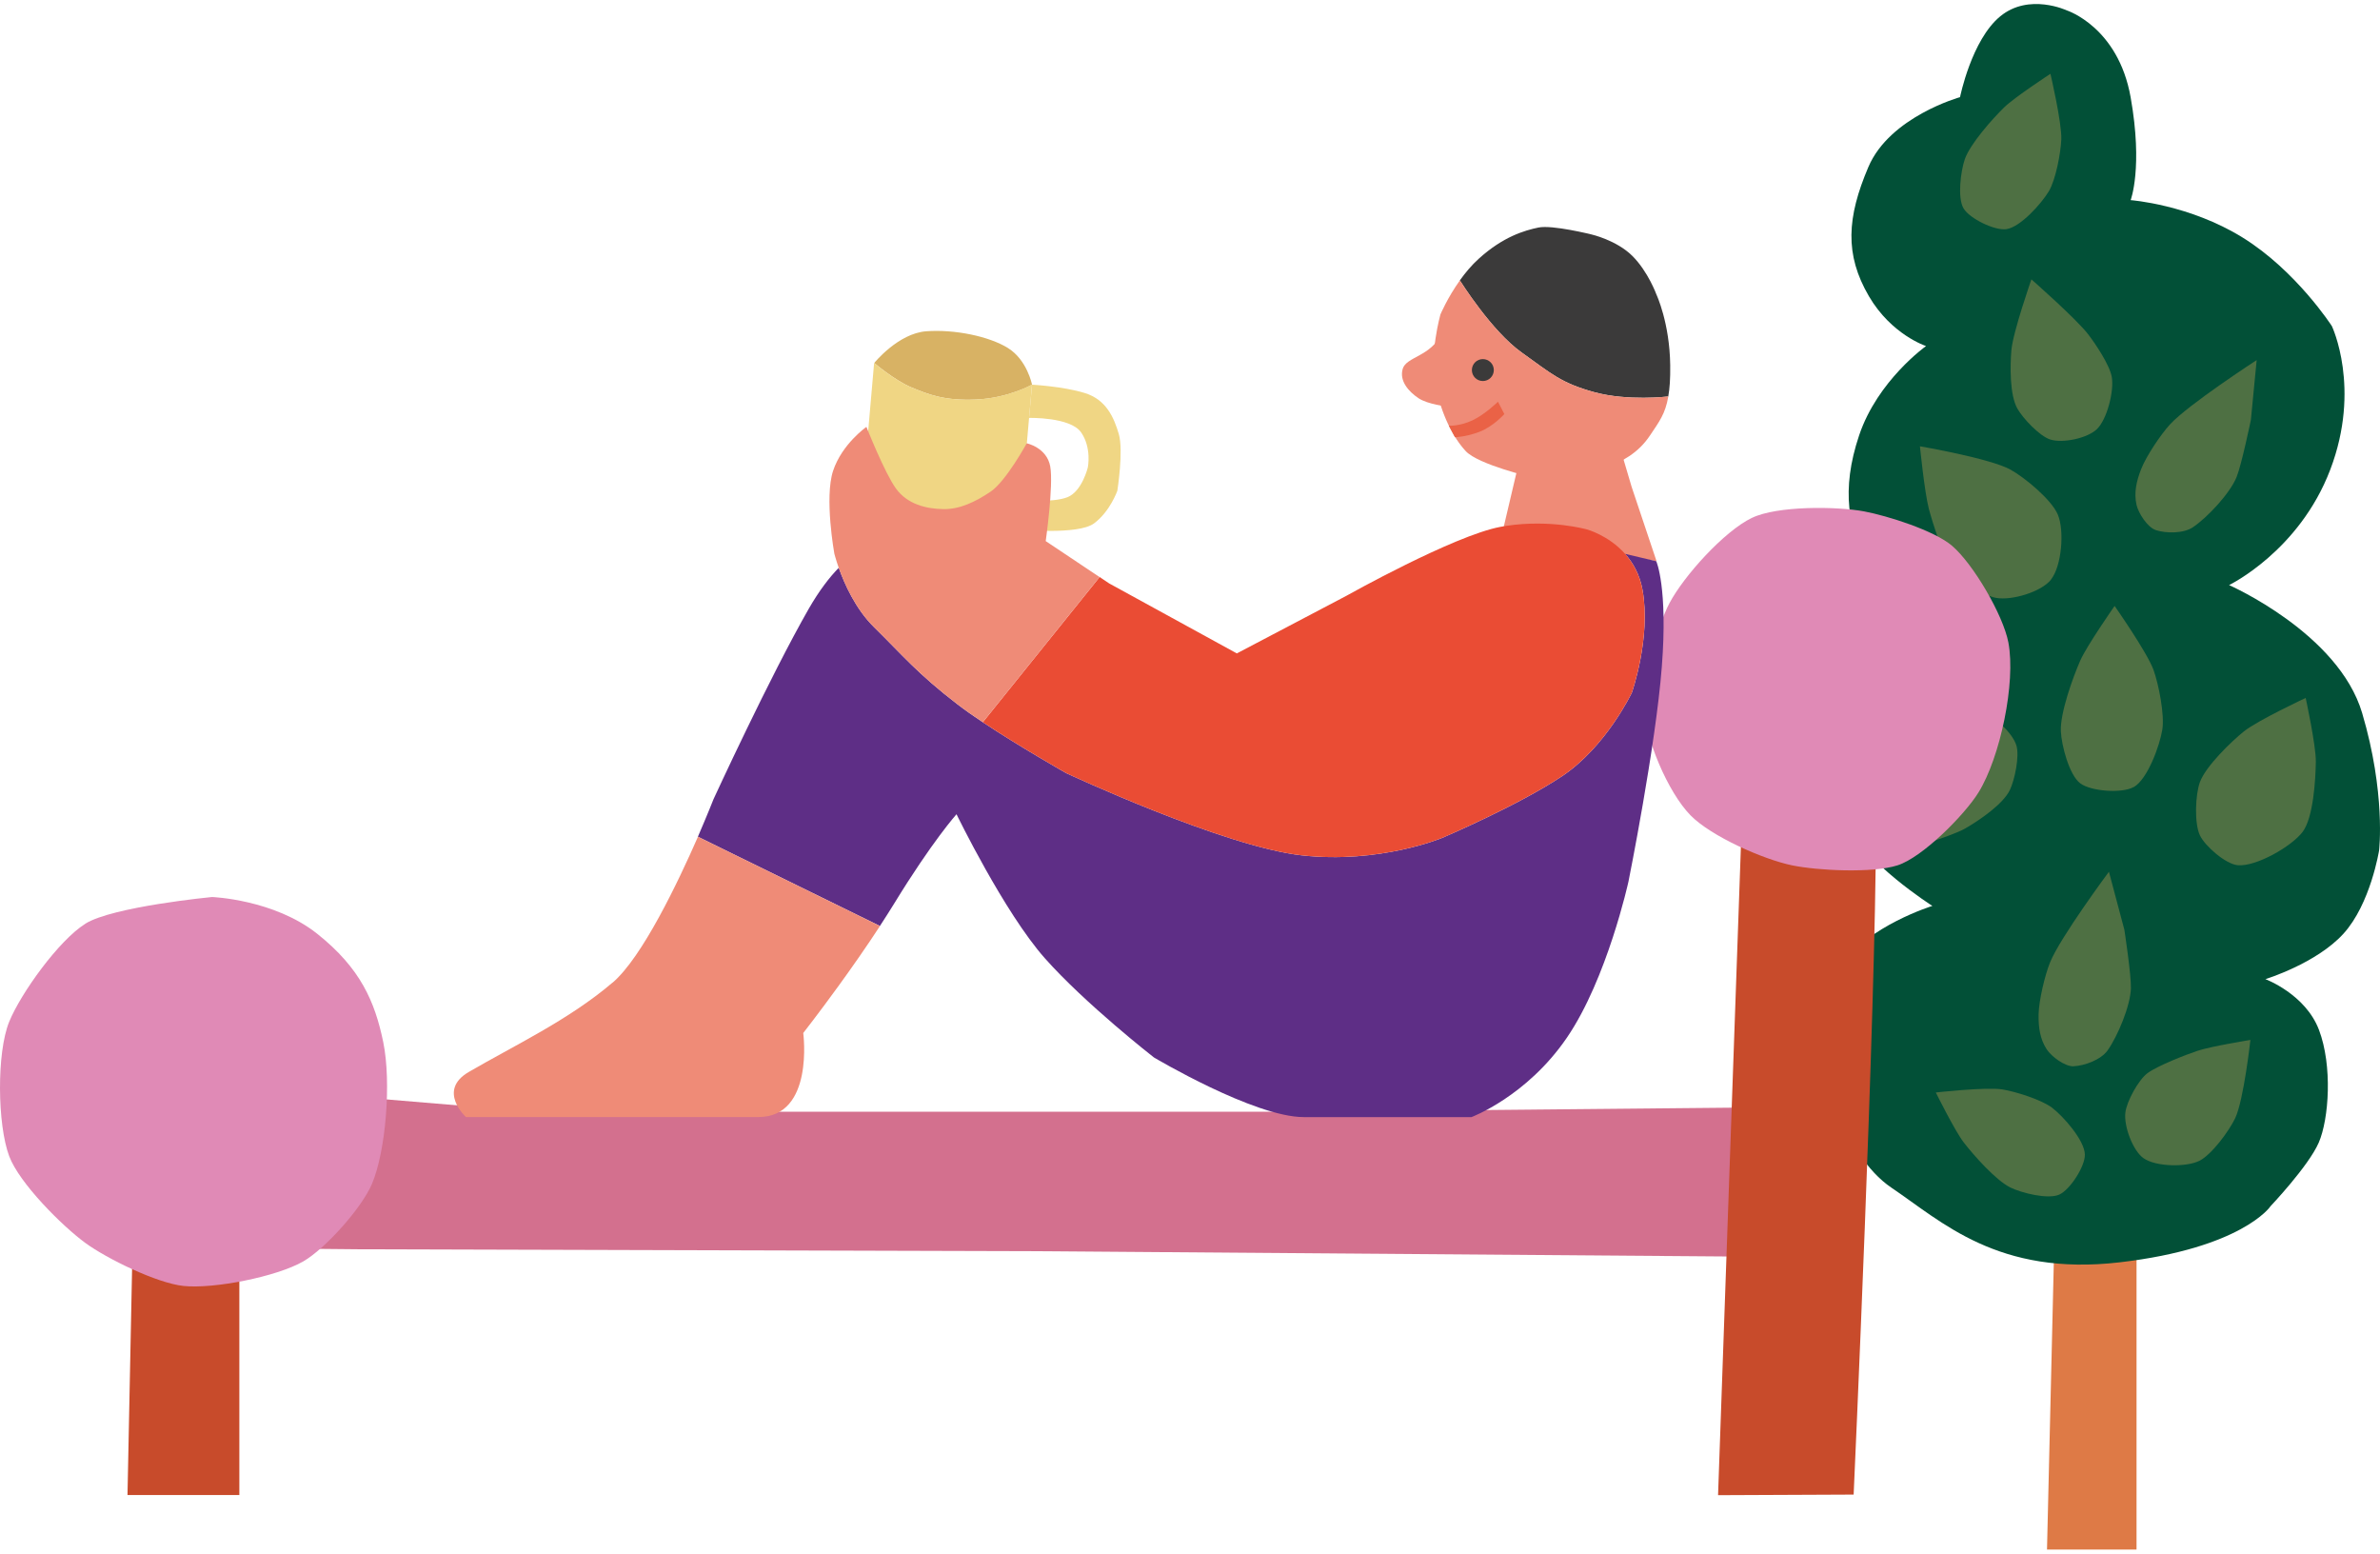 <?xml version="1.0" encoding="UTF-8"?> <svg xmlns="http://www.w3.org/2000/svg" width="380" height="248" viewBox="0 0 380 248" fill="none"><path d="M341.127 185.248V247.359H326.832L328.374 182.382H340.718L341.127 185.248Z" fill="#DE7A46"></path><path d="M362.461 192.609C362.461 192.609 368.577 186.171 370.223 182.39C371.861 178.601 372.427 170.116 370.258 164.402C368.089 158.678 361.703 156.3 361.703 156.3C361.703 156.3 369.822 153.817 374.16 149.052C378.499 144.287 379.858 135.733 379.858 135.733C379.858 135.733 380.938 126.577 377.148 113.815C373.359 101.053 355.902 93.396 355.902 93.396C355.902 93.396 367.104 87.995 372.061 74.963C377.026 61.931 372.314 52.053 372.314 52.053C372.314 52.053 366.625 43.219 358.088 37.932C349.551 32.635 340.187 31.947 340.187 31.947C340.187 31.947 342.181 26.772 340.187 15.535C338.192 4.297 330.012 1.667 330.012 1.667C330.012 1.667 323.975 -1.173 319.375 2.599C314.776 6.371 312.946 15.509 312.946 15.509C312.946 15.509 301.735 18.619 298.312 26.659C294.888 34.7 294.496 40.615 298.399 47.288C302.005 53.455 307.519 55.241 307.519 55.241C307.519 55.241 299.784 60.729 296.839 69.484C293.895 78.239 295.106 84.537 298.355 90.661C301.604 96.785 309.688 102.308 309.688 102.308C309.688 102.308 299.392 105.348 296.491 111.524C293.59 117.701 293.268 125.715 295.271 131.578C297.275 137.44 308.53 144.61 308.53 144.61C308.53 144.61 298.216 147.78 293.886 154.201C289.548 160.612 290.759 169.715 290.759 169.715C290.759 169.715 294.017 184.228 302.023 189.612C310.028 194.995 318.975 203.768 338.444 201.503C357.914 199.238 362.47 192.617 362.47 192.617L362.461 192.609Z" fill="#025037"></path><path d="M15.736 175.404H60.555L85.156 177.46H209.047L282.605 176.754V200.623L166.78 199.734L56.827 199.421L23.036 199.107L14.656 198.114L15.736 175.404Z" fill="#D3708E"></path><path d="M299.514 132.606C299.514 160.36 295.96 238.578 295.96 238.578L274.312 238.674L278.049 132.606H299.514V132.606Z" fill="#C84B2B"></path><path d="M38.215 185.457V238.648H20.357L21.498 182.382L38.215 185.457Z" fill="#C84B2B"></path><path d="M13.605 147.458C17.987 144.714 33.85 143.19 33.85 143.19C33.85 143.19 43.738 143.556 50.663 149.07C57.58 154.575 59.853 159.907 61.186 166.327C62.51 172.747 61.604 183.784 59.374 189.02C57.754 192.809 51.996 199.29 48.424 201.355C44.191 203.794 34.147 205.789 29.286 205.275C25.035 204.822 17.064 200.928 13.614 198.402C9.903 195.684 3.091 188.872 1.471 184.568C-0.42 179.542 -0.559 168.06 1.471 163.095C3.343 158.513 9.415 150.089 13.614 147.467L13.605 147.458Z" fill="#E08AB6"></path><path d="M344.185 84.615C345.884 85.173 348.662 85.164 350.143 84.154C352.469 82.577 356.05 78.753 357.104 76.148C357.905 74.179 359.386 67.019 359.386 67.019L360.309 57.48C360.309 57.48 349.351 64.597 346.459 67.759C344.978 69.379 342.652 72.846 341.859 74.894C341.127 76.766 340.683 78.639 341.127 80.599C341.432 81.932 342.887 84.18 344.185 84.607V84.615Z" fill="#4E7043"></path><path d="M331.066 170.203C332.852 170.134 335.448 169.149 336.493 167.695C338.122 165.403 340.143 160.577 340.23 157.764C340.291 155.638 339.185 148.417 339.185 148.417L336.719 139.156C336.719 139.156 328.932 149.645 327.32 153.626C326.492 155.664 325.534 159.715 325.491 161.919C325.456 163.931 325.691 165.839 326.797 167.52C327.547 168.662 329.698 170.264 331.066 170.212V170.203Z" fill="#4E7043"></path><path d="M327.451 92.534C329.193 90.365 329.646 84.676 328.548 82.115C327.52 79.728 323.269 76.218 320.996 74.963C317.729 73.16 306.544 71.243 306.544 71.243C306.544 71.243 307.267 78.509 307.964 81.209C308.539 83.404 310.333 88.945 311.579 90.844C312.737 92.621 316.631 95.069 318.722 95.443C321.205 95.888 325.883 94.502 327.459 92.542L327.451 92.534Z" fill="#4E7043"></path><path d="M342.26 184.891C344.194 186.258 349.063 186.354 351.18 185.291C353.158 184.29 355.928 180.491 356.877 178.497C358.245 175.622 359.308 166.005 359.308 166.005C359.308 166.005 353.166 166.989 350.901 167.729C349.063 168.331 344.438 170.142 342.887 171.301C341.432 172.381 339.551 175.814 339.342 177.617C339.089 179.751 340.509 183.662 342.26 184.899V184.891Z" fill="#4E7043"></path><path d="M357.269 138.111C360.179 138.39 365.911 135.114 367.662 132.771C369.361 130.489 369.718 124.417 369.753 121.568C369.787 118.998 368.132 111.411 368.132 111.411C368.132 111.411 360.449 115 358.262 116.76C356.18 118.432 352.191 122.317 351.259 124.818C350.509 126.821 350.327 131.447 351.259 133.372C352.095 135.097 355.362 137.928 357.269 138.111V138.111Z" fill="#4E7043"></path><path d="M340.683 125.645C342.905 124.365 344.847 118.981 345.248 116.446C345.622 114.068 344.656 109.198 343.837 106.933C342.817 104.128 337.626 96.724 337.626 96.724C337.626 96.724 333.183 103.083 332.146 105.435C330.97 108.118 328.914 113.807 329.045 116.725C329.141 118.946 330.369 123.729 332.155 125.053C333.862 126.325 338.828 126.691 340.674 125.628L340.683 125.645Z" fill="#4E7043"></path><path d="M320.334 36.581C322.59 36.268 325.961 32.478 327.128 30.527C328.226 28.698 329.036 24.368 329.115 22.234C329.21 19.586 327.381 11.78 327.381 11.78C327.381 11.78 321.623 15.544 319.994 17.138C318.138 18.95 314.567 22.957 313.713 25.405C313.06 27.269 312.494 31.607 313.522 33.289C314.506 34.9 318.469 36.843 320.342 36.581H320.334Z" fill="#4E7043"></path><path d="M332.878 184.298C332.826 182.025 329.463 178.226 327.66 176.841C325.97 175.543 321.762 174.228 319.663 173.897C317.049 173.496 309.079 174.394 309.079 174.394C309.079 174.394 312.136 180.552 313.53 182.356C315.116 184.411 318.67 188.427 321.004 189.569C322.773 190.431 327.015 191.511 328.81 190.684C330.526 189.891 332.921 186.189 332.878 184.298V184.298Z" fill="#4E7043"></path><path d="M334.794 68.508C336.423 66.949 337.556 62.428 337.181 60.206C336.859 58.29 334.611 54.945 333.435 53.403C331.51 50.885 324.341 44.596 324.341 44.596C324.341 44.596 321.396 53.011 321.144 55.92C320.935 58.42 320.865 63.037 322.102 65.224C322.991 66.792 325.63 69.597 327.337 70.154C329.332 70.799 333.279 69.963 334.794 68.508V68.508Z" fill="#4E7043"></path><path d="M316.318 113.833C314.105 113.389 309.75 115.044 308.147 116.62C306.762 117.979 305.307 121.734 304.715 123.581C303.748 126.595 302.702 136.081 302.702 136.081C302.702 136.081 311.292 133.677 313.818 132.222C315.987 130.968 319.811 128.381 320.9 126.116C321.675 124.495 322.468 120.723 321.945 118.999C321.336 116.995 318.391 114.242 316.335 113.833H316.318Z" fill="#4E7043"></path><path d="M279.713 82.672C283.746 80.721 293.242 80.808 297.65 81.636C301.352 82.333 308.817 84.676 311.675 87.124C315.063 90.025 319.829 98.17 320.665 102.552C321.884 108.98 319.349 120.924 315.9 126.49C313.687 130.07 306.962 136.865 302.955 138.137C298.948 139.409 290.263 138.982 286.142 138.137C281.534 137.188 273.18 133.503 269.896 130.131C266.307 126.447 262.613 117.831 262.508 112.691C262.43 108.467 264.573 100.025 266.55 96.288C268.85 91.933 275.279 84.807 279.713 82.664V82.672Z" fill="#E08AB6"></path><path d="M160.944 55.563C164.001 57.462 164.777 61.4 164.777 61.4C164.777 61.4 161.022 63.551 155.874 63.778C150.725 64.004 148.191 62.95 145.507 61.835C142.824 60.712 139.584 57.941 139.584 57.941C139.584 57.941 143.408 53.211 147.894 52.88C152.372 52.549 157.895 53.664 160.952 55.563H160.944Z" fill="#D8B264"></path><path d="M178.636 69.301C179.403 71.94 178.401 78.334 178.401 78.334C178.401 78.334 177.243 81.653 174.673 83.552C172.103 85.451 162.747 84.519 162.747 84.519L163.165 79.841C163.165 79.841 168.078 80.294 170.422 79.371C172.765 78.456 173.688 74.615 173.688 74.615C173.688 74.615 174.333 71.487 172.608 69.013C170.866 66.539 164.306 66.714 164.306 66.714L164.777 61.408C164.777 61.408 169.725 61.67 173.183 62.733C176.641 63.795 177.861 66.661 178.636 69.301V69.301Z" fill="#F0D684"></path><path d="M164.777 61.4L164.306 66.705L163.156 79.833L162.738 84.511L150.935 86.314L137.328 83.553L139.566 57.933C139.566 57.933 142.807 60.703 145.49 61.827C148.173 62.942 150.708 63.996 155.856 63.769C161.005 63.543 164.759 61.391 164.759 61.391L164.777 61.4Z" fill="#F0D684"></path><path d="M264.495 89.598L260.513 77.716L258.135 69.675L242.969 71.862L239.876 85.007L264.495 89.598Z" fill="#EF8B77"></path><path d="M266.672 58.316C266.698 60.45 266.594 62.036 266.359 63.299H266.289C266.289 63.299 259.921 64.057 254.581 62.611C249.241 61.147 247.76 59.701 242.917 56.243C238.152 52.837 233.247 45.005 233.082 44.761C233.935 43.568 234.955 42.331 236.122 41.285C239.998 37.775 243.413 36.782 245.635 36.32C247.865 35.867 254.102 37.426 254.102 37.426C254.102 37.426 258.066 38.324 260.609 40.833C263.153 43.359 264.477 47.026 264.477 47.026C264.477 47.026 266.594 51.53 266.672 58.316Z" fill="#3B3A3A"></path><path d="M266.298 63.29H266.367C265.897 66.086 264.878 67.358 263.493 69.44C261.48 72.472 259.05 73.561 255.801 75.085C252.569 76.592 244.65 76.191 244.65 76.191C244.65 76.191 236.035 74.179 234.022 72.01C232.01 69.832 230.128 66.182 229.162 61.391C228.195 56.608 229.98 50.206 229.98 50.206C229.98 50.206 231.087 47.557 233.09 44.761C233.256 45.005 238.16 52.837 242.925 56.243C247.777 59.701 249.25 61.147 254.59 62.611C259.93 64.065 266.298 63.29 266.298 63.29V63.29Z" fill="#EF8B77"></path><path d="M264.451 89.589L259.468 88.413C260.722 89.825 261.803 91.689 262.247 94.145C263.641 101.794 260.548 110.566 260.548 110.566C260.548 110.566 256.471 119.181 249.407 123.903C242.342 128.616 230.251 133.755 230.251 133.755C230.251 133.755 220.294 137.928 207.819 136.534C195.353 135.141 170.221 123.406 170.221 123.406C170.221 123.406 162.782 119.19 156.919 115.288C155.43 114.303 154.044 113.328 152.912 112.456C146.448 107.491 144.14 104.616 139.566 100.121C136.596 97.212 134.801 93.135 133.921 90.635C132.414 92.177 130.794 94.285 129.148 97.142C122.954 107.944 113.92 127.579 113.92 127.579C113.92 127.579 112.953 130.044 111.429 133.564L140.49 147.815C141.265 146.639 142.014 145.446 142.729 144.296C148.844 134.296 152.72 129.975 152.72 129.975C152.72 129.975 160.334 145.646 166.824 152.964C173.305 160.272 184.229 168.792 184.229 168.792C184.229 168.792 200.232 178.322 208.176 178.322H234.937C234.937 178.322 243.744 175.055 250.173 165.647C256.602 156.248 260.008 140.724 260.008 140.724C260.008 140.724 264.355 119.147 265.331 106.454C266.315 93.762 264.451 89.598 264.451 89.598V89.589Z" fill="#5E2E86"></path><path d="M156.919 115.288C162.791 119.19 170.221 123.406 170.221 123.406C170.221 123.406 195.345 135.149 207.819 136.534C220.294 137.928 230.251 133.755 230.251 133.755C230.251 133.755 242.333 128.616 249.407 123.903C256.471 119.182 260.548 110.566 260.548 110.566C260.548 110.566 263.632 101.803 262.247 94.145C261.803 91.698 260.723 89.825 259.468 88.413C256.811 85.434 253.37 84.511 253.37 84.511C253.37 84.511 247.577 82.873 240.539 83.936C240.216 83.988 239.894 84.04 239.563 84.101C232.106 85.495 214.945 95.121 214.945 95.121L197.479 104.303L177.086 93.126L175.57 92.107L168.479 100.923L156.928 115.279L156.919 115.288Z" fill="#EA4C34"></path><path d="M152.912 112.456C154.045 113.328 155.438 114.303 156.919 115.288L168.47 100.931L175.561 92.116L166.963 86.375C166.963 86.375 168.227 77.49 167.686 74.458C167.138 71.427 163.932 70.764 163.932 70.764C163.932 70.764 160.63 76.801 158.2 78.457C155.761 80.103 153.217 81.331 150.569 81.27C147.929 81.218 144.906 80.53 143.06 77.995C141.222 75.46 138.338 68.142 138.338 68.142C138.338 68.142 134.444 70.86 133.016 75.155C131.596 79.441 133.216 88.387 133.216 88.387C133.216 88.387 133.442 89.276 133.913 90.635C134.793 93.144 136.587 97.212 139.558 100.121C144.131 104.608 146.448 107.491 152.903 112.456H152.912Z" fill="#EF8B77"></path><path d="M97.813 156.84C90.801 162.833 81.994 166.945 74.833 171.126C69.763 174.088 74.389 178.313 74.389 178.313H121.09C130.045 178.313 128.25 164.898 128.25 164.898C128.25 164.898 130.768 161.683 133.974 157.258C136.021 154.436 138.347 151.117 140.498 147.824L111.438 133.572C108.232 140.881 102.552 152.789 97.822 156.849L97.813 156.84Z" fill="#EF8B77"></path><path d="M236.758 60.825C235.791 60.825 235.007 60.041 235.007 59.074C235.007 58.107 235.791 57.323 236.758 57.323C237.725 57.323 238.509 58.107 238.509 59.074C238.509 60.041 237.725 60.825 236.758 60.825Z" fill="#3B3A3A"></path><path d="M231.34 67.959C231.34 67.959 233.03 68.055 235.068 67.114C237.106 66.165 239.171 64.126 239.171 64.126L240.19 66.095C240.19 66.095 238.396 68.116 236.157 68.952C233.918 69.788 232.298 69.788 232.298 69.788L231.331 67.959H231.34Z" fill="#EA6246"></path><path d="M231.13 64.893C231.13 64.893 227.986 64.579 226.461 63.551C224.937 62.523 223.395 60.834 223.961 58.882C224.519 56.931 228.526 56.887 230.129 53.263" fill="#EF8B77"></path></svg> 